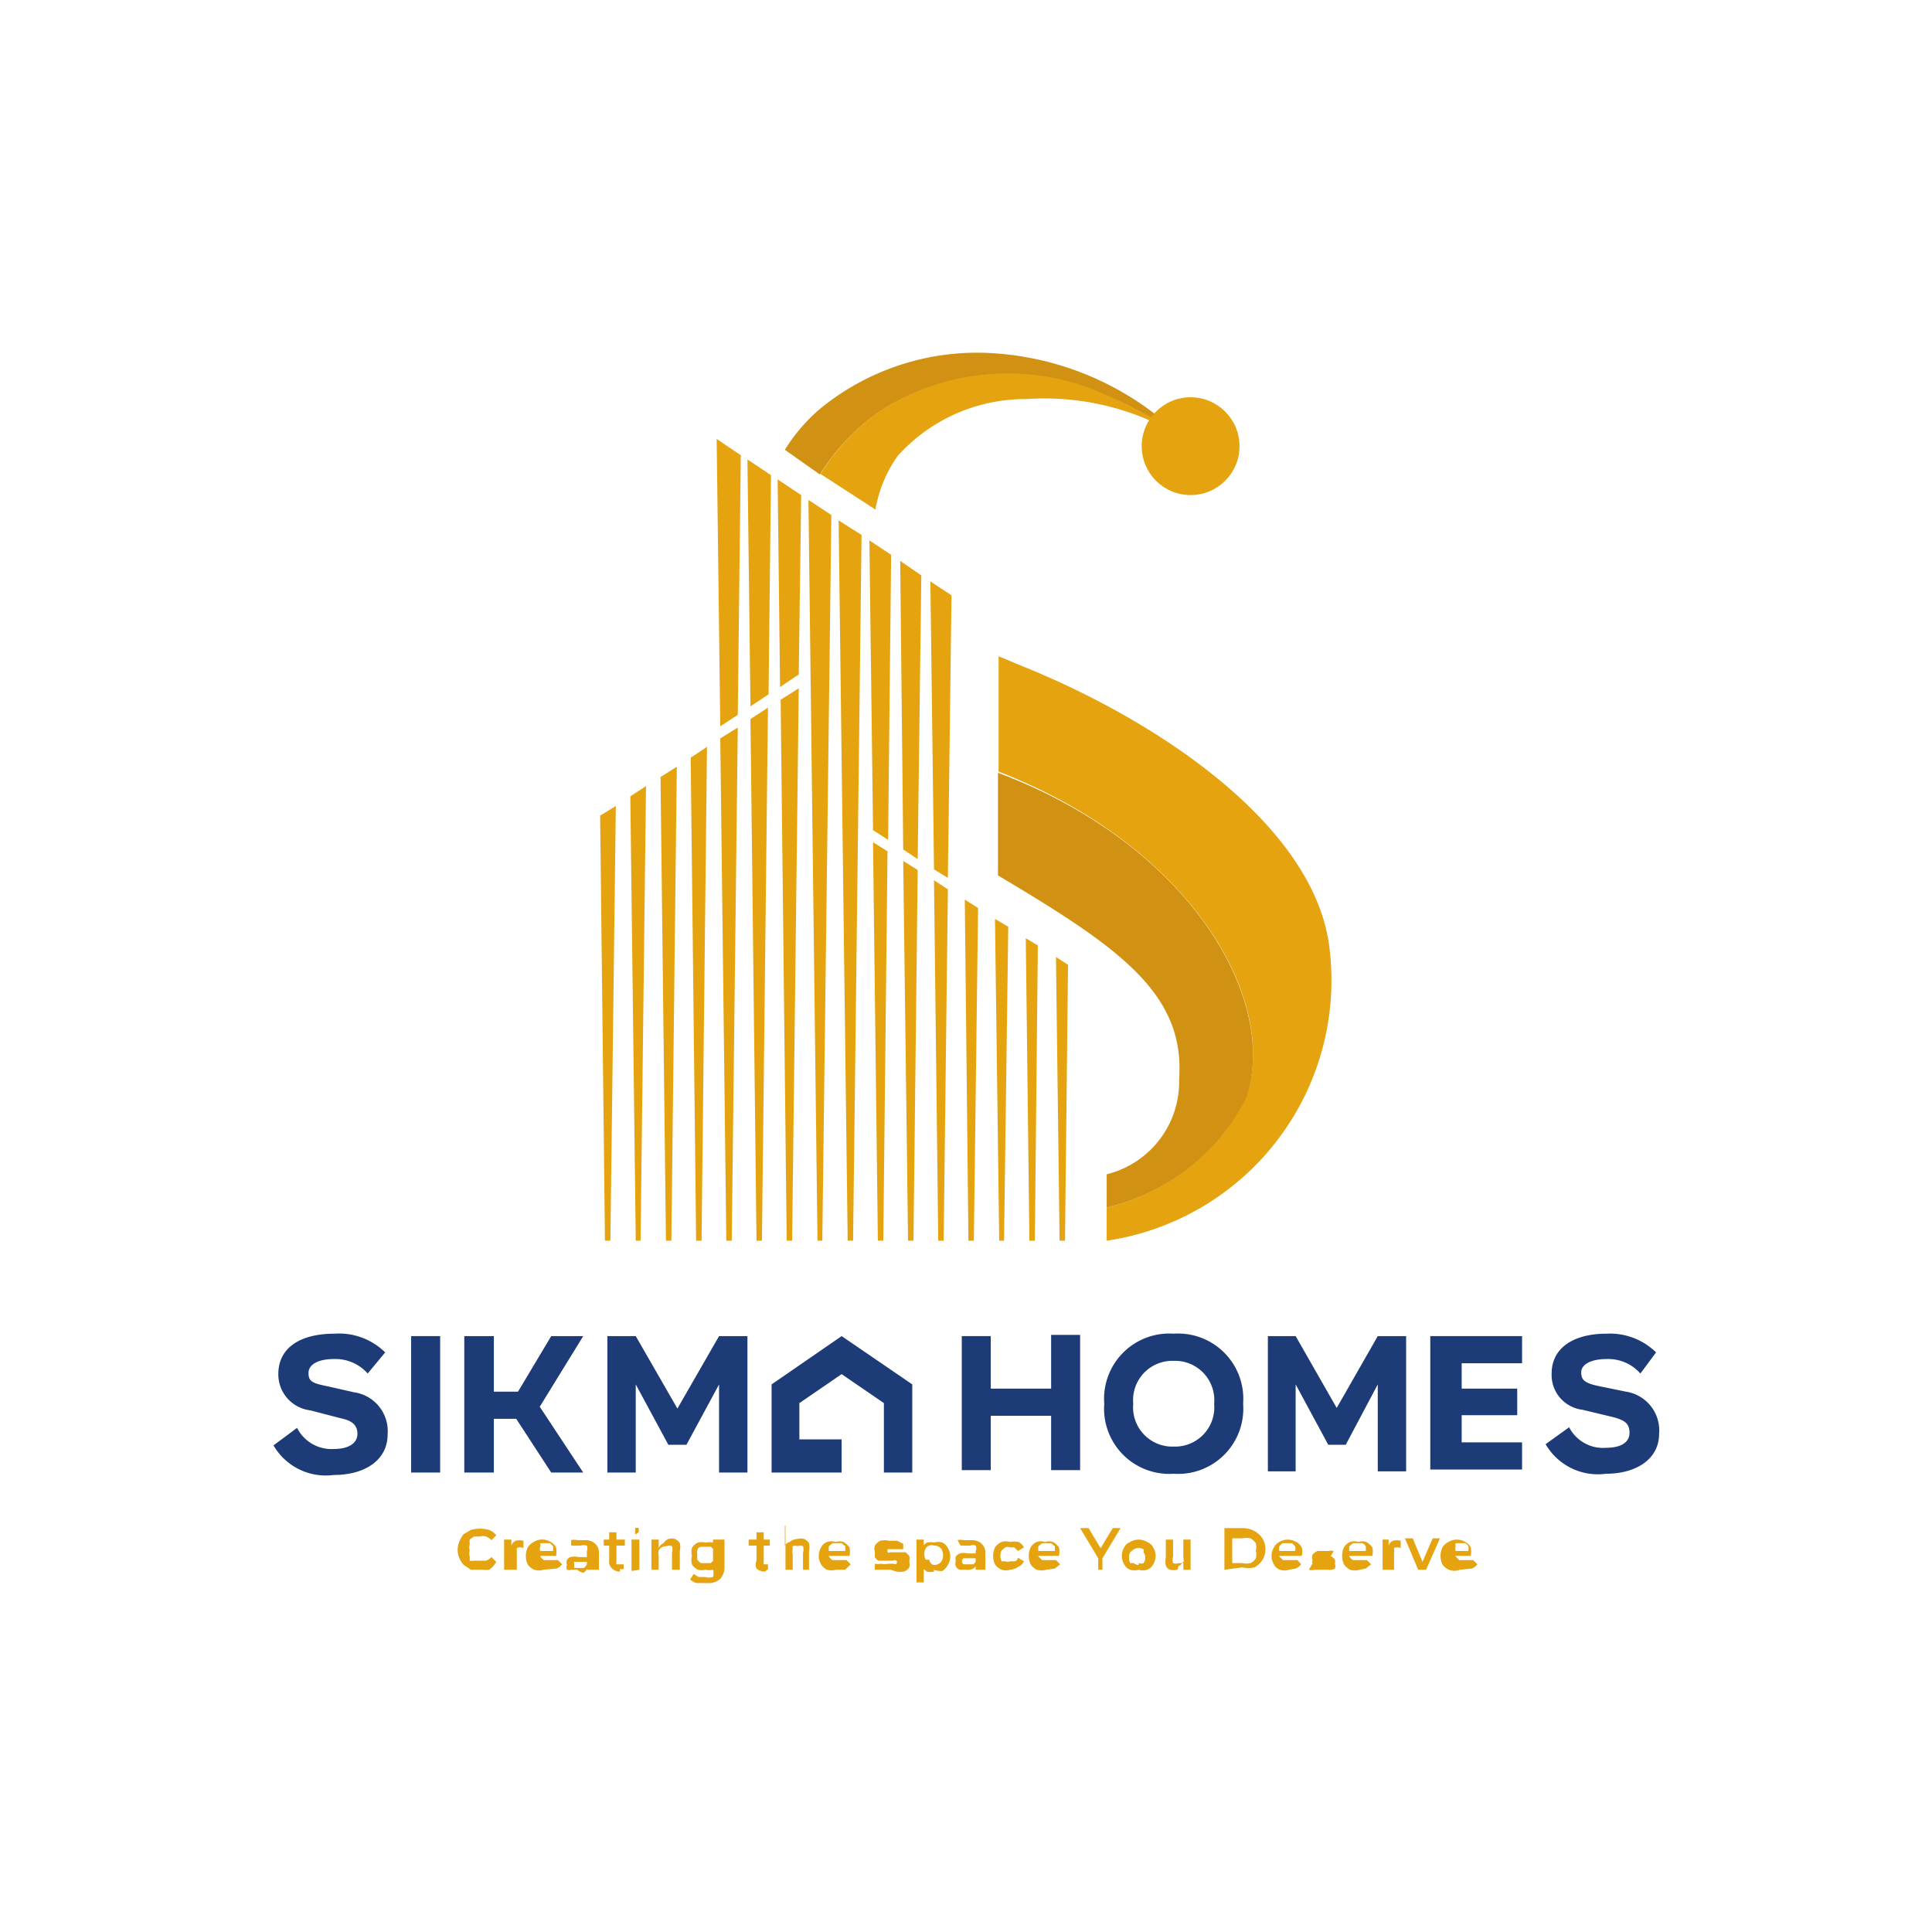 <svg id="Layer_1" data-name="Layer 1" xmlns="http://www.w3.org/2000/svg" viewBox="0 0 32 32"><path d="M19.56,7.23h0a7,7,0,0,0-1.63-.83,3.91,3.91,0,0,0-3.29.37,3.51,3.51,0,0,0-1.06,1.09L13,7.45a2.93,2.93,0,0,1,.56-.66,4.1,4.1,0,0,1,2.88-.94A4.9,4.9,0,0,1,19.56,7.23Z" fill="#d19213"/><path d="M19.54,7.22A4.35,4.35,0,0,0,17,6.61a2.84,2.84,0,0,0-2.13.94,2.16,2.16,0,0,0-.37.89l-.91-.59a3.51,3.51,0,0,1,1.06-1.09,3.91,3.91,0,0,1,3.29-.37A7,7,0,0,1,19.54,7.22Z" fill="#e5a310"/><path d="M18.33,20.55V20a3.49,3.49,0,0,0,2.31-1.83c.55-1.59-.9-4.15-4.1-5.39V10.87l.36.15c2.32.93,4.88,2.67,5.12,4.68A4.36,4.36,0,0,1,18.33,20.55Z" fill="#e5a310"/><path d="M20.64,18.19A3.49,3.49,0,0,1,18.33,20v-.55a1.58,1.58,0,0,0,1.2-1.58c.1-1.42-1-2.18-3-3.37V12.8C19.74,14,21.19,16.6,20.64,18.19Z" fill="#d19213"/><circle cx="19.72" cy="7.39" r="0.81" fill="#e5a310"/><polygon points="13.94 22.13 15.11 22.93 15.11 24.39 14.64 24.39 14.64 23.24 13.94 22.76 13.24 23.24 13.24 23.84 13.94 23.84 13.94 24.39 12.78 24.39 12.78 22.93 13.94 22.13" fill="#1d3b77"/><path d="M6.09,22.75a.71.71,0,0,0-.56-.24h0c-.26,0-.42.09-.42.23s.06.17.31.22l.44.1a.65.65,0,0,1,.56.7c0,.42-.37.67-.89.67h0a1,1,0,0,1-1-.49l.39-.29a.64.64,0,0,0,.61.35h0c.25,0,.39-.1.39-.25s-.09-.22-.28-.26l-.5-.13a.6.6,0,0,1-.53-.6c0-.45.38-.67.93-.67h0a1.09,1.09,0,0,1,.84.31Z" fill="#1d3b77"/><path d="M6.81,24.39V22.13h.48v2.26Z" fill="#1d3b77"/><path d="M9.13,22.13h.53L8.94,23.3l.72,1.09H9.13l-.58-.89H8.18v.89H7.69V22.13h.49v.92h.4Z" fill="#1d3b77"/><path d="M11.22,23.33l.69-1.2h.47v2.26h-.47V22.93l-.54,1h-.3l-.54-1v1.46h-.47V22.13h.47Z" fill="#1d3b77"/><path d="M17.41,23v-.89h.48v2.24h-.48v-.9h-1v.9h-.48V22.13h.48V23Z" fill="#1d3b77"/><path d="M19.44,22.09a1.08,1.08,0,0,1,1.15,1.16h0a1.08,1.08,0,0,1-1.15,1.16h0a1.08,1.08,0,0,1-1.15-1.16h0a1.08,1.08,0,0,1,1.15-1.16Zm0,1.87a.65.65,0,0,0,.67-.71h0a.65.65,0,0,0-.67-.71h0a.65.65,0,0,0-.67.71h0a.65.65,0,0,0,.67.71Z" fill="#1d3b77"/><path d="M22.14,23.32l.68-1.19h.47v2.24h-.47V22.93l-.53,1H22l-.54-1v1.44H21V22.13h.46Z" fill="#1d3b77"/><path d="M25.21,22.13v.45h-1V23h.92v.44h-.92v.45h1v.45H23.69V22.13Z" fill="#1d3b77"/><path d="M27.17,22.75a.71.71,0,0,0-.56-.24h0c-.26,0-.42.09-.42.22s.06.18.3.23l.44.09a.65.65,0,0,1,.55.7c0,.41-.37.66-.88.66h0a1,1,0,0,1-1-.49l.39-.28a.63.63,0,0,0,.61.34h0c.25,0,.39-.09.39-.25s-.09-.21-.28-.26l-.5-.12a.58.58,0,0,1-.51-.6c0-.43.37-.66.91-.66h0a1.09,1.09,0,0,1,.82.31Z" fill="#1d3b77"/><polygon points="12.22 11.84 11.93 12.03 11.87 7.27 12.27 7.54 12.22 11.84" fill="#e5a310"/><polygon points="13.27 8.2 12.88 7.94 12.92 11.38 13.23 11.17 13.27 8.2" fill="#e5a310"/><polygon points="12.77 7.87 12.38 7.61 12.43 11.7 12.73 11.5 12.77 7.87" fill="#e5a310"/><polygon points="15.26 9.53 14.91 9.29 14.96 14.07 15.2 14.23 15.26 9.53" fill="#e5a310"/><polygon points="14.76 9.19 14.4 8.95 14.46 13.75 14.71 13.91 14.76 9.19" fill="#e5a310"/><polygon points="15.76 9.86 15.41 9.63 15.47 14.4 15.7 14.54 15.76 9.86" fill="#e5a310"/><polygon points="14.46 13.95 14.54 20.55 14.63 20.55 14.7 14.1 14.46 13.95" fill="#e5a310"/><polygon points="13.39 8.28 13.54 20.55 13.62 20.55 13.77 8.53 13.39 8.28" fill="#e5a310"/><polygon points="15.47 14.58 15.54 20.55 15.63 20.55 15.7 14.73 15.47 14.58" fill="#e5a310"/><polygon points="14.96 14.26 15.04 20.55 15.13 20.55 15.2 14.41 14.96 14.26" fill="#e5a310"/><polygon points="17.49 15.85 17.55 20.55 17.64 20.55 17.69 15.98 17.49 15.85" fill="#e5a310"/><polygon points="16.99 15.54 17.05 20.55 17.14 20.55 17.19 15.66 16.99 15.54" fill="#e5a310"/><polygon points="15.98 14.9 16.04 20.55 16.13 20.55 16.2 15.04 15.98 14.9" fill="#e5a310"/><polygon points="16.48 15.22 16.55 20.55 16.63 20.55 16.7 15.35 16.48 15.22" fill="#e5a310"/><polygon points="13.89 8.62 14.04 20.55 14.13 20.55 14.27 8.86 13.89 8.62" fill="#e5a310"/><polygon points="10.44 13.19 10.53 20.55 10.61 20.55 10.7 13.02 10.44 13.19" fill="#e5a310"/><polygon points="9.94 13.51 10.02 20.55 10.11 20.55 10.2 13.35 9.94 13.51" fill="#e5a310"/><polygon points="12.93 11.59 13.03 20.55 13.12 20.55 13.23 11.4 12.93 11.59" fill="#e5a310"/><polygon points="10.94 12.87 11.03 20.55 11.12 20.55 11.21 12.7 10.94 12.87" fill="#e5a310"/><polygon points="12.43 11.91 12.53 20.55 12.62 20.55 12.72 11.72 12.43 11.91" fill="#e5a310"/><polygon points="11.93 12.23 12.03 20.55 12.12 20.55 12.22 12.05 11.93 12.23" fill="#e5a310"/><polygon points="11.44 12.55 11.53 20.55 11.62 20.55 11.71 12.37 11.44 12.55" fill="#e5a310"/><path d="M8,26,7.8,26l-.12-.08a.41.41,0,0,1-.07-.11.34.34,0,0,1,0-.28.47.47,0,0,1,.07-.12l.12-.07a.57.57,0,0,1,.3,0,.27.27,0,0,1,.12.09l-.08.08a.24.24,0,0,0-.09-.06.16.16,0,0,0-.1,0h-.1l-.07.05a.35.35,0,0,0,0,.08.16.16,0,0,0,0,.1.18.18,0,0,0,0,.1l0,.07a.18.18,0,0,0,.07,0l.1,0,.1,0a.24.24,0,0,0,.09-.06l.08.08A.36.36,0,0,1,8.1,26,.37.37,0,0,1,8,26Z" fill="#e5a310"/><path d="M8.35,26V25.5h.12v.1a.14.14,0,0,1,.07-.08.28.28,0,0,1,.13,0v.12h0a.14.14,0,0,0-.11,0s0,.06,0,.12V26Z" fill="#e5a310"/><path d="M9,26a.24.24,0,0,1-.15,0,.24.24,0,0,1-.11-.09.34.34,0,0,1,0-.28.28.28,0,0,1,.1-.09.26.26,0,0,1,.28,0,.2.2,0,0,1,.09.09.32.32,0,0,1,0,.14v0H8.84v-.08h.37l-.05,0a.24.24,0,0,0,0-.08l-.05-.05-.08,0-.08,0,0,.05a.13.13,0,0,0,0,.09v0a.24.24,0,0,0,0,.08.17.17,0,0,0,.06.06h.17l.06,0,.07.07a.22.22,0,0,1-.09.07Z" fill="#e5a310"/><path d="M9.56,26l-.1,0A.11.11,0,0,1,9.39,26a.11.11,0,0,1,0-.08.13.13,0,0,1,0-.08.1.1,0,0,1,.06-.05.27.27,0,0,1,.13,0h.15v.08H9.59s-.07,0-.08,0,0,0,0,.05,0,0,0,.05l.08,0,.08,0a.15.15,0,0,0,.05-.06l0,.07a.11.11,0,0,1-.06.07A.24.24,0,0,1,9.56,26Zm.16,0v-.31a.12.12,0,0,0,0-.09.17.17,0,0,0-.1,0l-.09,0-.07,0,0-.09a.19.19,0,0,1,.1,0l.12,0a.24.24,0,0,1,.18.06.2.2,0,0,1,.06.16V26Z" fill="#e5a310"/><path d="M10,25.6v-.1h.35v.1Zm.27.43a.17.17,0,0,1-.13-.05.14.14,0,0,1-.05-.13v-.47h.12v.47a.14.14,0,0,0,0,.06l.05,0,.07,0,0,.08s0,0-.06,0Z" fill="#e5a310"/><path d="M10.52,25.41l0,0s0,0,0-.05,0,0,0-.05a.05.05,0,0,1,0,0,.08.08,0,0,1,.06,0,.06.06,0,0,1,0,0s0,0,0,.06A.08.08,0,0,1,10.52,25.41Zm-.06.61V25.5h.13V26Z" fill="#e5a310"/><path d="M11.07,25.49a.2.2,0,0,1,.11,0,.18.18,0,0,1,.08.07.28.28,0,0,1,0,.13V26h-.13v-.28a.18.18,0,0,0,0-.11.12.12,0,0,0-.09,0,.14.14,0,0,0-.13.07.2.2,0,0,0,0,.09V26h-.12V25.5h.12v.14l0,0a.16.16,0,0,1,.08-.08A.21.21,0,0,1,11.07,25.49Z" fill="#e5a310"/><path d="M11.69,26a.28.28,0,0,1-.13,0,.22.22,0,0,1-.1-.09.29.29,0,0,1,0-.14.28.28,0,0,1,0-.13.22.22,0,0,1,.1-.09.28.28,0,0,1,.13,0,.27.27,0,0,1,.12,0,.16.16,0,0,1,.08.08.23.23,0,0,1,0,.14.24.24,0,0,1,0,.15.16.16,0,0,1-.08.08A.27.27,0,0,1,11.69,26Zm0,.22-.15,0a.24.24,0,0,1-.11-.06l.06-.09.08.05h.11a.23.23,0,0,0,.13,0,.21.21,0,0,0,0-.12V25.5H12v.44a.29.29,0,0,1-.07.21A.28.28,0,0,1,11.71,26.22Zm0-.33h.08a.34.34,0,0,0,.06-.06.19.19,0,0,0,0-.08.14.14,0,0,0,0-.07.17.17,0,0,0-.06-.06h-.16s-.05,0-.06.06a.14.14,0,0,0,0,.07.19.19,0,0,0,0,.08.17.17,0,0,0,.06.06Z" fill="#e5a310"/><path d="M12.4,25.6v-.1h.35v.1Zm.27.43a.2.2,0,0,1-.14-.05.17.17,0,0,1,0-.13v-.47h.12v.47a.14.14,0,0,0,0,.06l0,0,.07,0,0,.08s0,0,0,0Z" fill="#e5a310"/><path d="M13.21,25.49a.2.2,0,0,1,.11,0,.18.18,0,0,1,.08.07.28.28,0,0,1,0,.13V26H13.3v-.28a.18.18,0,0,0,0-.11.12.12,0,0,0-.09,0,.11.11,0,0,0-.08,0,.12.12,0,0,0,0,.05.2.2,0,0,0,0,.09V26h-.12v-.73H13v.35l0,0s0-.06.08-.08A.21.21,0,0,1,13.21,25.49Z" fill="#e5a310"/><path d="M13.85,26a.28.28,0,0,1-.15,0,.22.22,0,0,1-.1-.09.27.27,0,0,1,0-.28.18.18,0,0,1,.1-.09.21.21,0,0,1,.14,0,.2.2,0,0,1,.13,0,.28.28,0,0,1,.1.09.32.32,0,0,1,0,.14v0h-.44v-.08H14l0,0a.24.24,0,0,0,0-.08s0,0-.06-.05l-.07,0-.08,0s0,0-.06.05a.24.24,0,0,0,0,.09v0a.13.13,0,0,0,0,.08.17.17,0,0,0,.06.06h.17l.06,0,.07.07L14,26Z" fill="#e5a310"/><path d="M14.76,26l-.15,0L14.49,26l0-.1a.23.23,0,0,0,.1,0,.27.27,0,0,0,.12,0l.09,0a.05.05,0,0,0,.05,0,.08.08,0,0,0,0,0,.05.05,0,0,0,0-.05.06.06,0,0,0-.06,0l-.08,0-.08,0-.08,0a.17.17,0,0,1-.06-.06s0-.05,0-.09a.17.17,0,0,1,0-.1.24.24,0,0,1,.09-.08.34.34,0,0,1,.15,0h.13l.1.05,0,.09-.09,0H14.7a.07.07,0,0,0,0,0,.08.08,0,0,0,0,0,0,0,0,0,0,0,.05.05.05,0,0,0,.05,0l.08,0,.09,0,.08,0,.06.06a.2.2,0,0,1,0,.09.19.19,0,0,1,0,.1.16.16,0,0,1-.09.07A.35.35,0,0,1,14.76,26Z" fill="#e5a310"/><path d="M15.18,26.21V25.5h.12v.71Zm.29-.18a.27.27,0,0,1-.12,0,.24.24,0,0,1-.08-.09.39.39,0,0,1,0-.3.24.24,0,0,1,.08-.09.27.27,0,0,1,.12,0,.23.23,0,0,1,.14,0,.2.2,0,0,1,.09.09.27.27,0,0,1,0,.28.28.28,0,0,1-.09.1A.32.32,0,0,1,15.47,26Zm0-.11a.14.14,0,0,0,.13-.07.21.21,0,0,0,0-.18.14.14,0,0,0-.13-.07.11.11,0,0,0-.08,0,.1.1,0,0,0-.06.05.21.21,0,0,0,0,.18.1.1,0,0,0,.06,0A.11.11,0,0,0,15.46,25.92Z" fill="#e5a310"/><path d="M16,26l-.1,0a.11.11,0,0,1-.07-.06.11.11,0,0,1,0-.08.24.24,0,0,1,0-.08.18.18,0,0,1,.07-.05.27.27,0,0,1,.13,0h.15v.08h-.14s-.07,0-.08,0a.06.06,0,0,0,0,.1l.07,0,.09,0a.15.15,0,0,0,.05-.06l0,.07a.12.12,0,0,1-.07.07A.2.2,0,0,1,16,26Zm.16,0v-.31a.1.1,0,0,0,0-.09.12.12,0,0,0-.09,0l-.09,0-.07,0-.05-.09a.19.19,0,0,1,.1,0l.12,0a.24.24,0,0,1,.18.06.2.2,0,0,1,.06.16V26Z" fill="#e5a310"/><path d="M16.73,26a.23.23,0,0,1-.14,0,.24.24,0,0,1-.11-.09.34.34,0,0,1,0-.28.24.24,0,0,1,.11-.09.23.23,0,0,1,.14,0,.32.32,0,0,1,.14,0,.2.2,0,0,1,.09.09l-.1.06s0,0-.06-.06h-.07a.11.11,0,0,0-.08,0l-.06.05a.21.21,0,0,0,0,.18l.06,0a.11.11,0,0,0,.08,0h.07s.05,0,.06-.06l.1.06a.2.2,0,0,1-.09.09A.32.32,0,0,1,16.73,26Z" fill="#e5a310"/><path d="M17.33,26a.29.29,0,0,1-.16,0,.28.28,0,0,1-.1-.09.34.34,0,0,1,0-.28.22.22,0,0,1,.1-.09.21.21,0,0,1,.14,0,.2.2,0,0,1,.13,0,.28.28,0,0,1,.1.09.32.32,0,0,1,0,.14v0h-.44v-.08h.37l0,0a.24.24,0,0,0,0-.08s0,0-.06-.05l-.07,0-.08,0-.06.05a.25.25,0,0,0,0,.09v0a.12.12,0,0,0,0,.08l.06.06h.17l.06,0,.07.07-.09.07Z" fill="#e5a310"/><path d="M18.19,26v-.27l0,.08-.3-.5h.14l.24.4h-.08l.24-.4h.13l-.3.5,0-.08V26Z" fill="#e5a310"/><path d="M18.86,26a.23.23,0,0,1-.14,0,.18.18,0,0,1-.1-.09.27.27,0,0,1,0-.28.18.18,0,0,1,.1-.09.27.27,0,0,1,.28,0,.18.18,0,0,1,.1.09.26.26,0,0,1,0,.28A.18.18,0,0,1,19,26,.23.23,0,0,1,18.86,26Zm0-.11a.11.11,0,0,0,.08,0,.12.12,0,0,0,0,0,.15.15,0,0,0,0-.18.12.12,0,0,0,0-.05.17.17,0,0,0-.16,0l-.06.05a.21.21,0,0,0,0,.18l.06,0A.11.11,0,0,0,18.86,25.92Z" fill="#e5a310"/><path d="M19.5,26a.27.27,0,0,1-.12,0,.12.12,0,0,1-.07-.07.28.28,0,0,1,0-.13v-.3h.12v.28a.18.18,0,0,0,0,.11.12.12,0,0,0,.09,0l.08,0a.12.12,0,0,0,0,0,.2.2,0,0,0,0-.09V25.5h.12V26h-.12v-.14l0,0a.16.16,0,0,1-.08.08A.2.2,0,0,1,19.5,26Z" fill="#e5a310"/><path d="M20.28,26v-.69h.3a.42.42,0,0,1,.2.05.37.37,0,0,1,.13.12.35.35,0,0,1,0,.36.37.37,0,0,1-.13.12.42.42,0,0,1-.2,0Zm.13-.11h.17a.28.28,0,0,0,.13,0,.18.18,0,0,0,.09-.08.21.21,0,0,0,0-.12.28.28,0,0,0,0-.13.24.24,0,0,0-.09-.08.28.28,0,0,0-.13,0h-.17Z" fill="#e5a310"/><path d="M21.35,26a.24.24,0,0,1-.15,0,.18.18,0,0,1-.1-.09.27.27,0,0,1,0-.28.2.2,0,0,1,.09-.09.27.27,0,0,1,.28,0,.2.2,0,0,1,.09.09.23.23,0,0,1,0,.14v0h-.43v-.08h.37l-.05,0a.12.12,0,0,0,0-.08l-.05-.05-.08,0-.08,0-.05.05a.24.24,0,0,0,0,.09v0a.24.24,0,0,0,0,.08l.06.06h.17l.07,0,.06.07a.22.22,0,0,1-.09.07Z" fill="#e5a310"/><path d="M21.9,26l-.12,0a.19.19,0,0,1-.1,0l.05-.09.08,0,.1,0,.08,0s0,0,0,0,0,0,0,0l0,0h-.14l-.06,0a.1.1,0,0,1-.05,0,.14.14,0,0,1,0-.07.12.12,0,0,1,0-.09.24.24,0,0,1,.08-.06l.13,0H22a.19.19,0,0,1,.09,0l-.05.09-.07,0h-.08l-.08,0s0,0,0,0a.05.05,0,0,0,0,0h.05l.06,0H22l.06,0,.05.05a.12.12,0,0,1,0,.07.11.11,0,0,1,0,.08A.16.16,0,0,1,22,26Z" fill="#e5a310"/><path d="M22.52,26a.29.29,0,0,1-.16,0,.28.28,0,0,1-.1-.09.34.34,0,0,1,0-.28.22.22,0,0,1,.1-.09.21.21,0,0,1,.14,0,.2.2,0,0,1,.13,0,.28.28,0,0,1,.1.09.32.32,0,0,1,0,.14v0h-.44v-.08h.38l-.05,0a.24.24,0,0,0,0-.08.1.1,0,0,0-.06-.05l-.07,0-.08,0-.06.05a.25.25,0,0,0,0,.09v0a.12.12,0,0,0,0,.08.17.17,0,0,0,.06.06h.17l.06,0,.07.07-.09.07Z" fill="#e5a310"/><path d="M22.9,26V25.5H23v.1a.14.14,0,0,1,.07-.08.28.28,0,0,1,.13,0v.12h0a.14.14,0,0,0-.11,0s0,.06,0,.12V26Z" fill="#e5a310"/><path d="M23.49,26l-.22-.52h.13l.19.46h-.06l.2-.46h.12l-.23.52Z" fill="#e5a310"/><path d="M24.18,26A.24.24,0,0,1,24,26a.24.24,0,0,1-.11-.09.34.34,0,0,1,0-.28.28.28,0,0,1,.1-.09.27.27,0,0,1,.28,0,.2.2,0,0,1,.09.09.33.33,0,0,1,0,.14v0H24v-.08h.37l-.05,0a.24.24,0,0,0,0-.08.12.12,0,0,0-.05-.05l-.08,0-.08,0a.12.12,0,0,0,0,.05.24.24,0,0,0,0,.09v0a.24.24,0,0,0,0,.08s0,0,.06.06h.17s0,0,.06,0l.07.07a.22.22,0,0,1-.09.07Z" fill="#e5a310"/></svg>